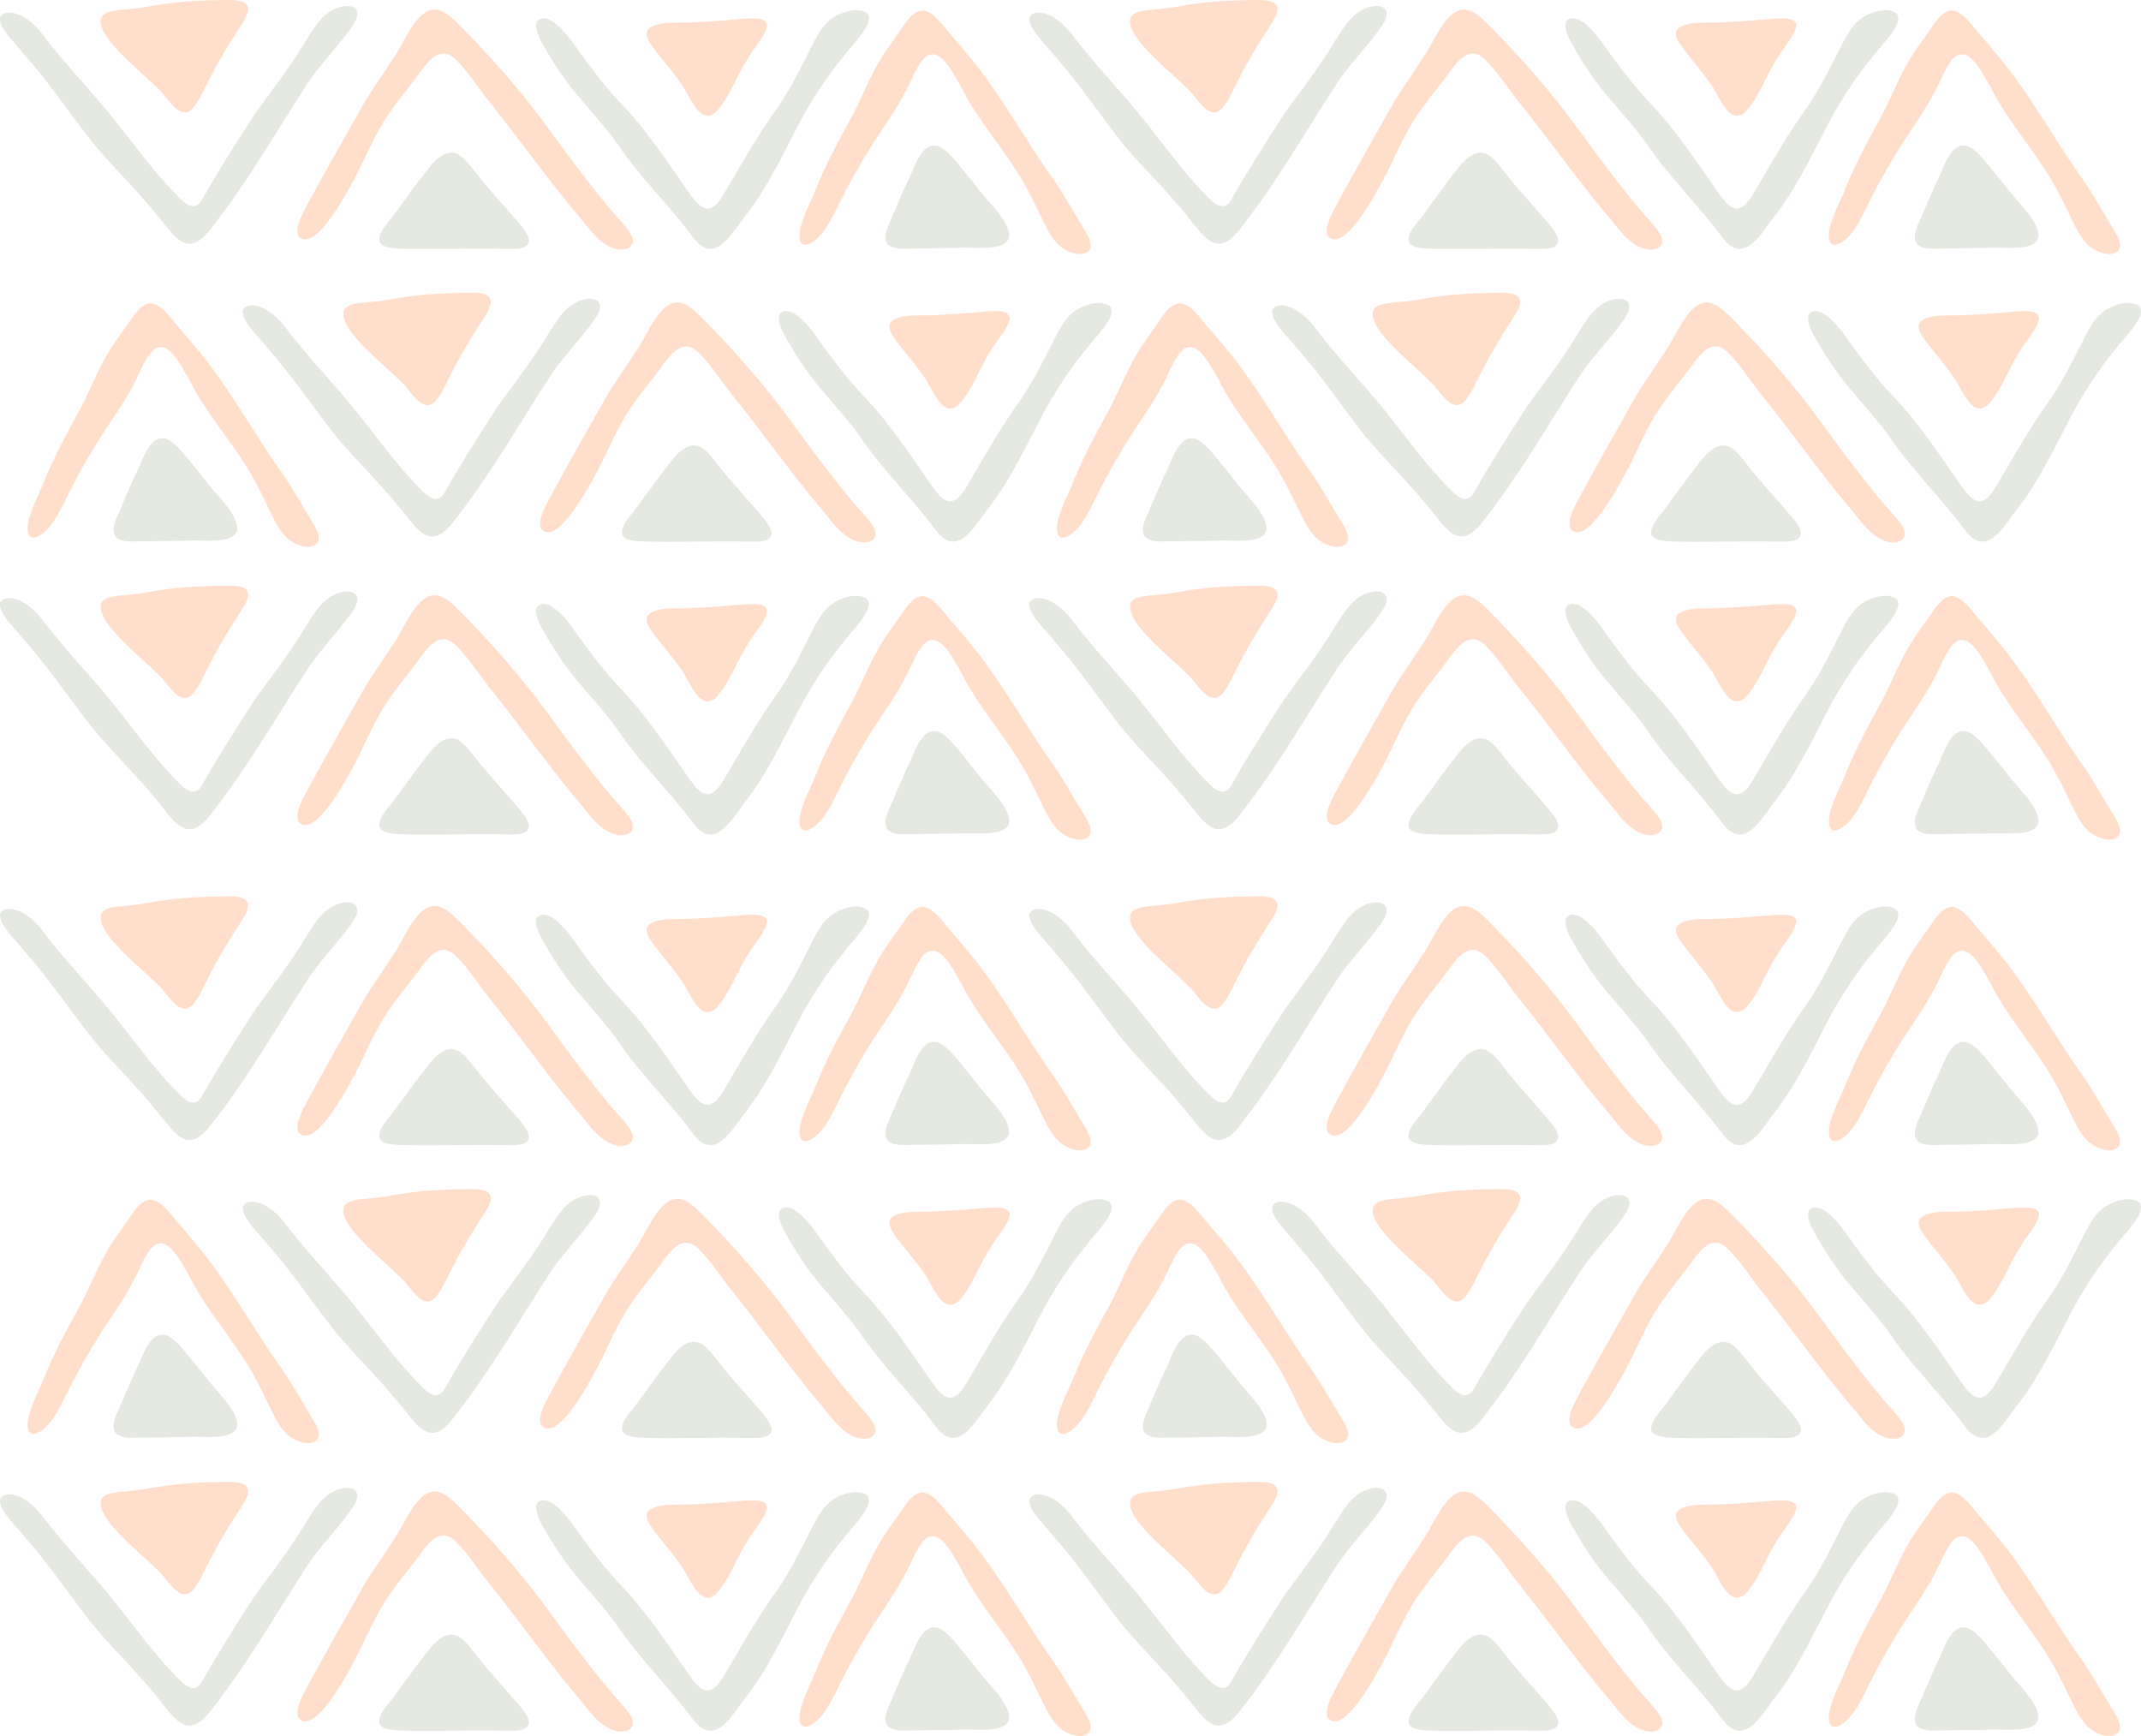 <svg xmlns="http://www.w3.org/2000/svg" width="592" height="480" viewBox="0 0 592 480" fill="none"><path d="M0.224 166.448C0.688 165.488 2.235 165.054 4.091 165.581C7.432 166.448 10.154 169.236 12.227 171.993C18.353 180.079 25.592 187.359 32.027 195.475C37.533 202.352 42.7 209.601 48.887 215.89C50.929 218.027 53.713 220.722 55.786 217.222C60.426 209.013 65.562 200.927 70.728 192.997C75.431 186.522 80.381 180.233 84.464 173.325C86.537 170.103 88.641 166.355 92.106 164.589C94.395 163.381 96.963 163.195 98.076 164.125C100.149 165.983 97.303 169.329 95.818 171.343C92.446 175.711 88.641 179.738 85.454 184.323C76.668 197.798 68.656 211.956 58.725 224.595C51.641 234.291 48.206 226.949 42.824 220.63C37.441 213.969 31.16 208.052 25.685 201.423C19.343 193.399 13.557 184.694 6.782 177.074C4.957 174.533 -0.828 169.453 0.1 166.51V166.448H0.224Z" fill="#E5E9E2"></path><path d="M28.191 166.417C29.026 165.302 30.944 164.93 32.46 164.744C35.182 164.496 38.121 164.248 40.874 163.753C47.835 162.421 54.92 162.018 61.973 161.925C64.139 162.018 68.099 161.522 68.625 164.187C68.718 165.859 67.387 167.811 66.428 169.298C63.396 173.914 60.488 178.716 57.983 183.672C56.529 186.305 55.384 189.403 53.466 191.696C50.589 195.165 47.557 190.89 45.67 188.598C42.452 184.106 25.344 172.086 28.129 166.51L28.191 166.417Z" fill="#FFDFCC"></path><path d="M82.608 227.29C87.465 232.401 97.489 212.358 99.376 208.703C102.098 203.034 104.635 197.241 108.378 192.16C110.327 189.434 112.462 186.832 114.504 184.168C117.505 180.264 121.093 173.635 126.043 178.406C129.508 181.813 132.169 186.15 135.231 189.961C143.306 199.967 150.761 210.592 158.929 220.413C162.115 223.882 164.714 228.622 169.231 230.419C172.726 231.875 176.625 230.233 174.304 226.453C173.624 225.307 172.448 223.944 171.458 222.829C167.993 219.019 164.776 214.96 161.651 210.871C158.217 206.441 154.876 201.918 151.597 197.365C144.605 187.792 136.747 178.777 128.518 170.351C126.229 168.121 123.537 164.775 120.258 164.558C114.968 164.527 111.627 174.193 108.781 178.003C106.213 182.123 103.336 185.964 100.861 190.085C95.663 199.223 90.311 208.703 85.362 217.779C84.031 220.475 81.401 224.378 82.515 227.228V227.29H82.608Z" fill="#FFDFCC"></path><path d="M105.037 228.994C106.12 230.512 108.997 230.574 110.915 230.667C120.227 230.914 129.601 230.512 138.913 230.698C141.109 230.605 146.028 231.348 146.276 228.436C146.183 226.825 144.729 225.09 143.677 223.789C139.501 218.895 135.077 214.217 131.179 209.167C130.065 207.742 128.858 206.163 127.466 205.109C124.001 202.352 120.444 205.884 118.34 208.641C115.308 212.482 112.431 216.478 109.554 220.413C108.162 222.674 104.016 226.268 105.006 228.932V228.994H105.037Z" fill="#E5E9E2"></path><path d="M148.689 167.563C151.659 165.178 156.268 170.816 158.032 173.232C162.394 179.304 166.848 185.469 172.077 190.89C179.038 198.263 184.606 206.751 190.36 215.022C191.722 216.912 193.609 219.7 195.836 219.607C198.744 219.081 200.26 215.053 201.838 212.699C205.983 205.543 210.253 198.232 215.141 191.448C218.915 185.934 221.792 179.955 224.824 173.976C226.247 171.188 227.917 168.307 230.547 166.665C233.269 164.992 237.198 163.939 239.642 165.519C242.489 168.059 235.002 174.905 233.362 177.383C229.217 182.34 225.628 187.792 222.38 193.399C217.275 202.786 213.006 212.637 206.447 221.187C202.426 226.206 197.661 235.84 191.474 227.383C184.885 218.461 176.717 210.716 170.53 201.423C167.127 196.745 163.229 192.532 159.517 188.102C155.928 183.827 152.896 179.118 150.174 174.286C149.122 172.489 147.451 169.205 148.658 167.594L148.72 167.532L148.689 167.563Z" fill="#E5E9E2"></path><path d="M221.606 229.18C222.225 229.861 223.308 229.768 224.607 228.932C228.505 226.361 230.454 221.187 232.589 217.098C235.342 211.646 238.405 206.256 241.715 201.113C244.685 196.528 247.902 192.098 250.377 187.235C251.955 184.385 253.131 180.977 255.111 178.468C259.596 173.387 263.556 182.402 265.66 185.748C270.332 195.289 277.663 203.096 282.954 212.265C284.964 215.735 286.635 219.39 288.398 222.984C289.822 225.896 291.43 229.087 294.215 230.791C296.597 232.216 299.288 232.711 300.897 231.441C302.691 229.737 300.495 226.515 299.35 224.595C296.72 220.351 294.338 215.952 291.492 211.832C283.665 200.927 277.261 188.938 268.785 178.499C266.99 176.268 265.103 174.1 263.247 171.9C260.834 169.36 258.607 165.333 255.204 164.806C251.8 164.93 249.851 169.329 247.902 171.776C246.634 173.604 245.304 175.401 244.097 177.291C240.818 182.402 238.683 188.133 235.93 193.461C232.217 200.184 228.505 206.968 225.628 214.093C224.36 217.594 219.472 225.989 221.575 229.118L221.637 229.18H221.606Z" fill="#FFDFCC"></path><path d="M245.335 229.304C247.315 231.224 250.47 230.543 253.811 230.605C257.524 230.543 261.236 230.512 264.949 230.45C268.723 230.047 277.787 231.689 278.994 227.6C279.644 223.294 272.652 217.284 270.208 213.721C268.599 211.739 266.99 209.725 265.382 207.773C263.464 205.45 261.236 202.786 259.163 202.228C254.461 201.113 252.636 209.167 250.811 212.327C249.511 215.146 248.305 217.965 247.098 220.815C245.861 224.037 243.912 226.794 245.304 229.211L245.366 229.273L245.335 229.304Z" fill="#E5E9E2"></path><path d="M179.037 170.258C181.141 167.408 188.721 168.462 192.155 168.059C196.826 167.935 201.528 167.408 206.2 167.068C208.118 167.068 211.768 166.541 212.109 168.864C211.614 172.179 208.396 175.091 206.819 178.065C203.539 182.96 201.869 188.815 197.878 192.997C193.176 196.869 190.515 187.575 188.133 184.818C185.967 181.627 183.245 178.592 180.894 175.494C179.873 174.038 178.233 172.024 179.007 170.289V170.196L179.037 170.258Z" fill="#FFDFCC"></path><path d="M67.325 85.501C67.79 84.541 69.336 84.107 71.192 84.633C74.534 85.501 77.256 88.289 79.329 91.046C85.454 99.132 92.694 106.411 99.128 114.528C104.635 121.405 109.801 128.654 115.989 134.943C118.03 137.08 120.815 139.775 122.888 136.275C127.528 128.066 132.664 119.98 137.83 112.05C142.532 105.575 147.482 99.286 151.566 92.378C153.639 89.156 155.742 85.408 159.207 83.642C161.496 82.434 164.064 82.248 165.178 83.177C167.251 85.036 164.405 88.382 162.92 90.396C159.547 94.763 155.742 98.791 152.556 103.376C143.77 116.851 135.757 131.009 125.826 143.648C118.742 153.344 115.308 146.002 109.925 139.683C104.542 133.022 98.262 127.105 92.786 120.476C86.444 112.452 80.659 103.747 73.884 96.127C72.059 93.586 66.273 88.506 67.202 85.563V85.501H67.325Z" fill="#E5E9E2"></path><path d="M95.292 85.439C96.127 84.324 98.045 83.952 99.561 83.766C102.284 83.518 105.223 83.27 107.976 82.775C114.937 81.443 122.021 81.04 129.075 80.947C131.24 81.04 135.2 80.544 135.726 83.209C135.819 84.881 134.489 86.833 133.53 88.32C130.498 92.936 127.59 97.737 125.084 102.694C123.63 105.327 122.485 108.425 120.567 110.718C117.69 114.187 114.658 109.912 112.771 107.62C109.554 103.128 92.446 91.108 95.23 85.532L95.292 85.439Z" fill="#FFDFCC"></path><path d="M149.71 146.343C154.567 151.454 164.59 131.411 166.477 127.756C169.2 122.087 171.737 116.294 175.48 111.213C177.429 108.487 179.563 105.885 181.605 103.221C184.606 99.317 188.195 92.688 193.145 97.459C196.61 100.866 199.27 105.203 202.333 109.014C210.407 119.02 217.863 129.645 226.03 139.466C229.217 142.935 231.815 147.675 236.332 149.472C239.828 150.928 243.726 149.286 241.406 145.506C240.725 144.36 239.55 142.997 238.56 141.882C235.095 138.072 231.877 134.013 228.753 129.924C225.319 125.494 221.978 120.971 218.698 116.418C211.707 106.845 203.849 97.83 195.62 89.404C193.33 87.174 190.639 83.828 187.36 83.611C182.069 83.58 178.728 93.246 175.882 97.056C173.314 101.176 170.437 105.017 167.962 109.138C162.765 118.276 157.413 127.756 152.463 136.832C151.133 139.528 148.503 143.431 149.617 146.281V146.343H149.71Z" fill="#FFDFCC"></path><path d="M172.139 148.047C173.221 149.565 176.099 149.627 178.017 149.72C187.329 149.967 196.702 149.565 206.014 149.751C208.211 149.658 213.13 150.401 213.377 147.489C213.284 145.878 211.83 144.143 210.778 142.842C206.602 137.948 202.178 133.27 198.28 128.22C197.166 126.795 195.96 125.215 194.568 124.162C191.103 121.405 187.545 124.937 185.441 127.694C182.41 131.535 179.533 135.531 176.655 139.466C175.263 141.727 171.118 145.321 172.108 147.985V148.047H172.139Z" fill="#E5E9E2"></path><path d="M215.79 86.585C218.76 84.2 223.37 89.838 225.133 92.254C229.495 98.326 233.95 104.491 239.178 109.912C246.139 117.285 251.708 125.773 257.462 134.044C258.823 135.934 260.71 138.722 262.938 138.629C265.846 138.103 267.362 134.075 268.939 131.721C273.085 124.565 277.354 117.254 282.242 110.47C286.016 104.956 288.894 98.977 291.925 92.998C293.348 90.21 295.019 87.329 297.649 85.687C300.371 84.014 304.3 82.961 306.744 84.541C309.59 87.081 302.104 93.927 300.464 96.405C296.318 101.362 292.73 106.814 289.481 112.421C284.377 121.808 280.108 131.659 273.549 140.209C269.527 145.228 264.763 154.862 258.576 146.405C251.986 137.483 243.819 129.738 237.631 120.445C234.228 115.767 230.33 111.554 226.618 107.124C223.029 102.849 219.998 98.14 217.275 93.308C216.223 91.511 214.553 88.227 215.759 86.616L215.821 86.554L215.79 86.585Z" fill="#E5E9E2"></path><path d="M8.175 148.202C8.793 148.883 9.876 148.79 11.175 147.954C15.073 145.383 17.022 140.209 19.157 136.12C21.91 130.668 24.973 125.277 28.283 120.135C31.253 115.55 34.471 111.12 36.946 106.257C38.523 103.407 39.699 99.999 41.679 97.49C46.165 92.409 50.125 101.424 52.228 104.77C56.9 114.311 64.232 122.118 69.522 131.287C71.533 134.757 73.203 138.412 74.967 142.006C76.39 144.918 77.999 148.109 80.783 149.812C83.165 151.237 85.856 151.733 87.465 150.463C89.259 148.759 87.063 145.537 85.918 143.617C83.289 139.373 80.907 134.974 78.06 130.854C70.234 119.949 63.83 107.96 55.353 97.521C53.559 95.29 51.672 93.122 49.815 90.922C47.402 88.382 45.175 84.355 41.772 83.828C38.369 83.952 36.42 88.351 34.471 90.798C33.202 92.626 31.872 94.423 30.666 96.312C27.386 101.424 25.252 107.155 22.498 112.483C18.786 119.206 15.073 125.99 12.196 133.115C10.928 136.616 6.04 145.011 8.144 148.14L8.205 148.202H8.175Z" fill="#FFDFCC"></path><path d="M31.903 148.357C33.883 150.277 37.038 149.596 40.38 149.658C44.092 149.596 47.804 149.565 51.517 149.503C55.291 149.1 64.356 150.742 65.562 146.653C66.212 142.347 59.22 136.337 56.776 132.774C55.167 130.792 53.559 128.778 51.95 126.826C50.032 124.503 47.804 121.839 45.732 121.281C41.029 120.166 39.204 128.22 37.379 131.38C36.079 134.199 34.873 137.018 33.666 139.868C32.429 143.09 30.48 145.847 31.872 148.264L31.934 148.326L31.903 148.357Z" fill="#E5E9E2"></path><path d="M246.139 89.28C248.243 86.43 255.822 87.484 259.256 87.081C263.928 86.957 268.63 86.43 273.302 86.09C275.22 86.09 278.87 85.563 279.21 87.886C278.715 91.201 275.498 94.113 273.92 97.087C270.641 101.982 268.97 107.836 264.98 112.019C260.277 115.891 257.617 106.597 255.234 103.84C253.069 100.649 250.347 97.614 247.995 94.516C246.974 93.06 245.335 91.046 246.108 89.311V89.218L246.139 89.28Z" fill="#FFDFCC"></path><path d="M0.224 4.554C0.688 3.594 2.235 3.16 4.091 3.686C7.432 4.554 10.154 7.342 12.227 10.099C18.353 18.184 25.592 25.464 32.027 33.581C37.533 40.458 42.7 47.707 48.887 53.996C50.929 56.133 53.713 58.828 55.786 55.328C60.426 47.118 65.562 39.033 70.728 31.102C75.431 24.628 80.381 18.339 84.464 11.431C86.537 8.209 88.641 4.461 92.106 2.695C94.395 1.487 96.963 1.301 98.076 2.23C100.149 4.089 97.303 7.435 95.818 9.448C92.446 13.816 88.641 17.844 85.454 22.428C76.668 35.904 68.656 50.061 58.725 62.701C51.641 72.397 48.206 65.055 42.824 58.735C37.441 52.075 31.16 46.158 25.685 39.529C19.343 31.505 13.557 22.8 6.782 15.18C4.957 12.639 -0.828 7.559 0.1 4.616V4.554H0.224Z" fill="#E5E9E2"></path><path d="M28.191 4.492C29.026 3.377 30.944 3.005 32.46 2.819C35.182 2.571 38.121 2.323 40.874 1.828C47.835 0.496 54.92 0.093 61.973 0C64.139 0.093 68.099 -0.403 68.625 2.261C68.718 3.934 67.387 5.886 66.428 7.373C63.396 11.989 60.488 16.79 57.983 21.747C56.529 24.38 55.384 27.478 53.466 29.77C50.589 33.24 47.557 28.965 45.67 26.673C42.452 22.181 25.344 10.161 28.129 4.585L28.191 4.492Z" fill="#FFDFCC"></path><path d="M82.608 65.365C87.465 70.476 97.489 50.433 99.376 46.778C102.098 41.109 104.635 35.316 108.378 30.235C110.327 27.509 112.462 24.907 114.504 22.243C117.505 18.339 121.093 11.71 126.043 16.481C129.508 19.888 132.169 24.225 135.231 28.036C143.306 38.042 150.761 48.667 158.929 58.488C162.115 61.957 164.714 66.697 169.231 68.494C172.726 69.95 176.625 68.308 174.304 64.528C173.624 63.382 172.448 62.019 171.458 60.904C167.993 57.093 164.776 53.035 161.651 48.946C158.217 44.516 154.876 39.993 151.597 35.44C144.605 25.867 136.747 16.852 128.518 8.426C126.229 6.196 123.537 2.85 120.258 2.633C114.968 2.602 111.627 12.268 108.781 16.078C106.213 20.198 103.336 24.039 100.861 28.16C95.663 37.298 90.311 46.778 85.362 55.854C84.031 58.55 81.401 62.453 82.515 65.303V65.365H82.608Z" fill="#FFDFCC"></path><path d="M105.037 67.1C106.12 68.618 108.997 68.68 110.915 68.772C120.227 69.02 129.601 68.618 138.913 68.803C141.109 68.71 146.028 69.454 146.276 66.542C146.183 64.931 144.729 63.196 143.677 61.895C139.501 57.001 135.077 52.323 131.179 47.273C130.065 45.848 128.858 44.268 127.466 43.215C124.001 40.458 120.444 43.99 118.34 46.747C115.308 50.588 112.431 54.584 109.554 58.519C108.162 60.78 104.016 64.374 105.006 67.038V67.1H105.037Z" fill="#E5E9E2"></path><path d="M148.689 5.638C151.659 3.253 156.268 8.891 158.032 11.307C162.394 17.379 166.848 23.544 172.077 28.965C179.038 36.338 184.606 44.826 190.36 53.097C191.722 54.987 193.609 57.775 195.836 57.682C198.744 57.156 200.26 53.128 201.838 50.774C205.983 43.618 210.253 36.307 215.141 29.523C218.915 24.009 221.792 18.03 224.824 12.051C226.247 9.263 227.917 6.382 230.547 4.74C233.269 3.067 237.198 2.014 239.642 3.594C242.489 6.134 235.002 12.98 233.362 15.458C229.217 20.415 225.628 25.867 222.38 31.474C217.275 40.861 213.006 50.712 206.447 59.262C202.426 64.281 197.661 73.915 191.474 65.458C184.885 56.536 176.717 48.791 170.53 39.498C167.127 34.82 163.229 30.607 159.517 26.177C155.928 21.902 152.896 17.193 150.174 12.361C149.122 10.564 147.451 7.28 148.658 5.669L148.72 5.607L148.689 5.638Z" fill="#E5E9E2"></path><path d="M221.606 67.254C222.225 67.936 223.308 67.843 224.607 67.007C228.505 64.436 230.454 59.262 232.589 55.173C235.342 49.721 238.405 44.33 241.715 39.188C244.685 34.603 247.902 30.173 250.377 25.31C251.955 22.459 253.131 19.052 255.111 16.543C259.596 11.462 263.556 20.477 265.66 23.823C270.332 33.364 277.663 41.17 282.954 50.34C284.964 53.81 286.635 57.465 288.398 61.059C289.822 63.971 291.43 67.162 294.215 68.865C296.597 70.29 299.288 70.786 300.897 69.516C302.691 67.812 300.495 64.59 299.35 62.67C296.72 58.426 294.338 54.027 291.492 49.907C283.665 39.002 277.261 27.013 268.785 16.574C266.99 14.343 265.103 12.175 263.247 9.975C260.834 7.435 258.607 3.408 255.204 2.881C251.8 3.005 249.851 7.404 247.902 9.851C246.634 11.679 245.304 13.476 244.097 15.365C240.818 20.477 238.683 26.208 235.93 31.536C232.217 38.259 228.505 45.043 225.628 52.168C224.36 55.669 219.472 64.064 221.575 67.193L221.637 67.254H221.606Z" fill="#FFDFCC"></path><path d="M245.335 67.409C247.315 69.33 250.47 68.649 253.811 68.71C257.524 68.649 261.236 68.618 264.949 68.556C268.723 68.153 277.787 69.795 278.994 65.706C279.644 61.4 272.652 55.39 270.208 51.827C268.599 49.845 266.99 47.831 265.382 45.879C263.464 43.556 261.236 40.892 259.163 40.334C254.461 39.219 252.636 47.273 250.811 50.433C249.511 53.252 248.305 56.071 247.098 58.921C245.861 62.143 243.912 64.9 245.304 67.317L245.366 67.378L245.335 67.409Z" fill="#E5E9E2"></path><path d="M179.037 8.333C181.141 5.483 188.721 6.537 192.155 6.134C196.826 6.01 201.528 5.483 206.2 5.142C208.118 5.142 211.768 4.616 212.109 6.939C211.614 10.254 208.396 13.166 206.819 16.14C203.539 21.035 201.869 26.89 197.878 31.072C193.176 34.944 190.515 25.65 188.133 22.893C185.967 19.702 183.245 16.666 180.894 13.569C179.873 12.113 178.233 10.099 179.007 8.364V8.271L179.037 8.333Z" fill="#FFDFCC"></path><path d="M284.841 166.448C285.305 165.488 286.852 165.054 288.708 165.581C292.049 166.448 294.771 169.236 296.844 171.993C302.97 180.079 310.209 187.359 316.644 195.475C322.15 202.352 327.317 209.601 333.504 215.89C335.546 218.027 338.33 220.722 340.403 217.222C345.043 209.013 350.179 200.927 355.345 192.997C360.048 186.522 364.998 180.233 369.081 173.325C371.154 170.103 373.258 166.355 376.723 164.589C379.012 163.381 381.58 163.195 382.693 164.125C384.766 165.983 381.92 169.329 380.435 171.343C377.063 175.711 373.258 179.738 370.071 184.323C361.285 197.798 353.273 211.956 343.342 224.595C336.258 234.291 332.824 226.949 327.441 220.63C322.058 213.969 315.778 208.052 310.302 201.423C303.96 193.399 298.174 184.694 291.399 177.074C289.574 174.533 283.789 169.453 284.717 166.51V166.448H284.841Z" fill="#E5E9E2"></path><path d="M312.808 166.417C313.643 165.302 315.561 164.93 317.077 164.744C319.799 164.496 322.738 164.248 325.492 163.753C332.452 162.421 339.537 162.018 346.59 161.925C348.756 162.018 352.716 161.522 353.242 164.187C353.335 165.859 352.004 167.811 351.045 169.298C348.014 173.914 345.106 178.716 342.6 183.672C341.146 186.305 340.001 189.403 338.083 191.696C335.206 195.165 332.174 190.89 330.287 188.598C327.069 184.106 309.961 172.086 312.746 166.51L312.808 166.417Z" fill="#FFDFCC"></path><path d="M367.225 227.29C372.082 232.401 382.106 212.358 383.993 208.703C386.715 203.034 389.252 197.241 392.995 192.16C394.944 189.434 397.079 186.832 399.121 184.168C402.121 180.264 405.71 173.635 410.66 178.406C414.125 181.813 416.785 186.15 419.848 189.961C427.923 199.967 435.378 210.592 443.546 220.413C446.732 223.882 449.331 228.622 453.848 230.419C457.343 231.875 461.241 230.233 458.921 226.453C458.241 225.307 457.065 223.944 456.075 222.829C452.61 219.019 449.393 214.96 446.268 210.871C442.834 206.441 439.493 201.918 436.214 197.365C429.222 187.792 421.364 178.777 413.135 170.351C410.846 168.121 408.154 164.775 404.875 164.558C399.585 164.527 396.244 174.193 393.397 178.003C390.83 182.123 387.953 185.964 385.478 190.085C380.28 199.223 374.928 208.703 369.978 217.779C368.648 220.475 366.019 224.378 367.132 227.228V227.29H367.225Z" fill="#FFDFCC"></path><path d="M389.654 228.994C390.737 230.512 393.614 230.574 395.532 230.667C404.844 230.914 414.218 230.512 423.53 230.698C425.726 230.605 430.645 231.348 430.893 228.436C430.8 226.825 429.346 225.09 428.294 223.789C424.117 218.895 419.694 214.217 415.796 209.167C414.682 207.742 413.475 206.163 412.083 205.109C408.618 202.352 405.061 205.884 402.957 208.641C399.925 212.482 397.048 216.478 394.171 220.413C392.779 222.674 388.633 226.268 389.623 228.932V228.994H389.654Z" fill="#E5E9E2"></path><path d="M433.306 167.563C436.276 165.178 440.885 170.816 442.649 173.232C447.011 179.304 451.466 185.469 456.694 190.89C463.655 198.263 469.223 206.751 474.977 215.022C476.339 216.912 478.226 219.7 480.453 219.607C483.361 219.081 484.877 215.053 486.455 212.699C490.6 205.543 494.87 198.232 499.758 191.448C503.532 185.934 506.409 179.955 509.441 173.976C510.864 171.188 512.534 168.307 515.164 166.665C517.886 164.992 521.815 163.939 524.259 165.519C527.106 168.059 519.619 174.905 517.979 177.383C513.834 182.34 510.245 187.792 506.997 193.399C501.892 202.786 497.623 212.637 491.064 221.187C487.043 226.206 482.278 235.84 476.091 227.383C469.502 218.461 461.334 210.716 455.147 201.423C451.744 196.745 447.846 192.532 444.133 188.102C440.545 183.827 437.513 179.118 434.791 174.286C433.739 172.489 432.068 169.205 433.275 167.594L433.337 167.532L433.306 167.563Z" fill="#E5E9E2"></path><path d="M506.223 229.18C506.842 229.861 507.925 229.768 509.224 228.932C513.122 226.361 515.071 221.187 517.206 217.098C519.959 211.646 523.022 206.256 526.332 201.113C529.302 196.528 532.519 192.098 534.994 187.235C536.572 184.385 537.748 180.977 539.728 178.468C544.213 173.387 548.173 182.402 550.277 185.748C554.949 195.289 562.28 203.096 567.571 212.265C569.581 215.735 571.252 219.39 573.015 222.984C574.439 225.896 576.047 229.087 578.832 230.791C581.214 232.216 583.905 232.711 585.514 231.441C587.308 229.737 585.112 226.515 583.967 224.595C581.337 220.351 578.955 215.952 576.109 211.832C568.282 200.927 561.878 188.938 553.402 178.499C551.607 176.268 549.72 174.1 547.864 171.9C545.451 169.36 543.224 165.333 539.82 164.806C536.417 164.93 534.468 169.329 532.519 171.776C531.251 173.604 529.921 175.401 528.714 177.291C525.435 182.402 523.3 188.133 520.547 193.461C516.834 200.184 513.122 206.968 510.245 214.093C508.977 217.594 504.089 225.989 506.192 229.118L506.254 229.18H506.223Z" fill="#FFDFCC"></path><path d="M529.952 229.304C531.932 231.224 535.087 230.543 538.428 230.605C542.141 230.543 545.853 230.512 549.566 230.45C553.34 230.047 562.404 231.689 563.611 227.6C564.261 223.294 557.269 217.284 554.825 213.721C553.216 211.739 551.607 209.725 549.999 207.773C548.081 205.45 545.853 202.786 543.78 202.228C539.078 201.113 537.253 209.167 535.427 212.327C534.128 215.146 532.922 217.965 531.715 220.815C530.478 224.037 528.529 226.794 529.921 229.211L529.983 229.273L529.952 229.304Z" fill="#E5E9E2"></path><path d="M463.655 170.258C465.758 167.408 473.338 168.462 476.772 168.059C481.443 167.935 486.145 167.408 490.817 167.068C492.735 167.068 496.385 166.541 496.726 168.864C496.231 172.179 493.013 175.091 491.436 178.065C488.156 182.96 486.486 188.815 482.495 192.997C477.793 196.869 475.132 187.575 472.75 184.818C470.584 181.627 467.862 178.592 465.511 175.494C464.49 174.038 462.85 172.024 463.624 170.289V170.196L463.655 170.258Z" fill="#FFDFCC"></path><path d="M351.942 85.501C352.406 84.541 353.953 84.107 355.809 84.633C359.151 85.501 361.873 88.289 363.946 91.046C370.071 99.132 377.31 106.411 383.745 114.528C389.252 121.405 394.418 128.654 400.606 134.943C402.648 137.08 405.432 139.775 407.505 136.275C412.145 128.066 417.281 119.98 422.447 112.05C427.149 105.575 432.099 99.286 436.183 92.378C438.256 89.156 440.359 85.408 443.824 83.642C446.113 82.434 448.681 82.248 449.795 83.177C451.868 85.036 449.022 88.382 447.537 90.396C444.164 94.763 440.359 98.791 437.173 103.376C428.387 116.851 420.374 131.009 410.444 143.648C403.359 153.344 399.925 146.002 394.542 139.683C389.159 133.022 382.879 127.105 377.403 120.476C371.061 112.452 365.276 103.747 358.501 96.127C356.676 93.586 350.891 88.506 351.819 85.563V85.501H351.942Z" fill="#E5E9E2"></path><path d="M379.909 85.439C380.745 84.324 382.663 83.952 384.179 83.766C386.901 83.518 389.84 83.27 392.593 82.775C399.554 81.443 406.638 81.04 413.692 80.947C415.858 81.04 419.818 80.544 420.343 83.209C420.436 84.881 419.106 86.833 418.147 88.32C415.115 92.936 412.207 97.737 409.701 102.694C408.247 105.327 407.102 108.425 405.184 110.718C402.307 114.187 399.275 109.912 397.388 107.62C394.171 103.128 377.063 91.108 379.847 85.532L379.909 85.439Z" fill="#FFDFCC"></path><path d="M434.327 146.343C439.184 151.454 449.207 131.411 451.094 127.756C453.817 122.087 456.353 116.294 460.097 111.213C462.046 108.487 464.18 105.885 466.222 103.221C469.223 99.317 472.812 92.688 477.762 97.459C481.227 100.866 483.887 105.203 486.95 109.014C495.024 119.02 502.48 129.645 510.647 139.466C513.834 142.935 516.432 147.675 520.949 149.472C524.445 150.928 528.343 149.286 526.023 145.506C525.342 144.36 524.167 142.997 523.177 141.882C519.712 138.072 516.494 134.013 513.37 129.924C509.936 125.494 506.594 120.971 503.315 116.418C496.323 106.845 488.466 97.83 480.237 89.404C477.947 87.174 475.256 83.828 471.976 83.611C466.686 83.58 463.345 93.246 460.499 97.056C457.931 101.176 455.054 105.017 452.579 109.138C447.382 118.276 442.03 127.756 437.08 136.832C435.75 139.528 433.12 143.431 434.234 146.281V146.343H434.327Z" fill="#FFDFCC"></path><path d="M456.756 148.047C457.838 149.565 460.716 149.627 462.634 149.72C471.946 149.967 481.319 149.565 490.631 149.751C492.828 149.658 497.747 150.401 497.994 147.489C497.901 145.878 496.447 144.143 495.395 142.842C491.219 137.948 486.795 133.27 482.897 128.22C481.783 126.795 480.577 125.215 479.185 124.162C475.72 121.405 472.162 124.937 470.058 127.694C467.027 131.535 464.15 135.531 461.272 139.466C459.88 141.727 455.735 145.321 456.725 147.985V148.047H456.756Z" fill="#E5E9E2"></path><path d="M500.407 86.585C503.377 84.2 507.987 89.838 509.75 92.254C514.112 98.326 518.567 104.491 523.795 109.912C530.756 117.285 536.325 125.773 542.079 134.044C543.44 135.934 545.327 138.722 547.555 138.629C550.463 138.103 551.979 134.075 553.556 131.721C557.702 124.565 561.971 117.254 566.859 110.47C570.633 104.956 573.511 98.977 576.542 92.998C577.965 90.21 579.636 87.329 582.266 85.687C584.988 84.014 588.917 82.961 591.361 84.541C594.207 87.081 586.721 93.927 585.081 96.405C580.935 101.362 577.347 106.814 574.098 112.421C568.994 121.808 564.725 131.659 558.166 140.209C554.144 145.228 549.38 154.862 543.193 146.405C536.603 137.483 528.436 129.738 522.248 120.445C518.845 115.767 514.947 111.554 511.235 107.124C507.646 102.849 504.615 98.14 501.892 93.308C500.84 91.511 499.17 88.227 500.376 86.616L500.438 86.554L500.407 86.585Z" fill="#E5E9E2"></path><path d="M292.791 148.202C293.41 148.883 294.493 148.79 295.792 147.954C299.69 145.383 301.639 140.209 303.774 136.12C306.527 130.668 309.59 125.277 312.9 120.135C315.87 115.55 319.088 111.12 321.562 106.257C323.14 103.407 324.316 99.999 326.296 97.49C330.782 92.409 334.741 101.424 336.845 104.77C341.517 114.311 348.849 122.118 354.139 131.287C356.15 134.757 357.82 138.412 359.584 142.006C361.007 144.918 362.615 148.109 365.4 149.812C367.782 151.237 370.473 151.733 372.082 150.463C373.876 148.759 371.68 145.537 370.535 143.617C367.906 139.373 365.524 134.974 362.677 130.854C354.85 119.949 348.446 107.96 339.97 97.521C338.175 95.29 336.288 93.122 334.432 90.922C332.019 88.382 329.792 84.355 326.389 83.828C322.986 83.952 321.037 88.351 319.088 90.798C317.819 92.626 316.489 94.423 315.282 96.312C312.003 101.424 309.868 107.155 307.115 112.483C303.403 119.206 299.69 125.99 296.813 133.115C295.545 136.616 290.657 145.011 292.76 148.14L292.822 148.202H292.791Z" fill="#FFDFCC"></path><path d="M316.52 148.357C318.5 150.277 321.656 149.596 324.997 149.658C328.709 149.596 332.421 149.565 336.134 149.503C339.908 149.1 348.972 150.742 350.179 146.653C350.829 142.347 343.837 136.337 341.393 132.774C339.784 130.792 338.176 128.778 336.567 126.826C334.649 124.503 332.421 121.839 330.349 121.281C325.646 120.166 323.821 128.22 321.996 131.38C320.696 134.199 319.49 137.018 318.283 139.868C317.046 143.09 315.097 145.847 316.489 148.264L316.551 148.326L316.52 148.357Z" fill="#E5E9E2"></path><path d="M530.756 89.28C532.86 86.43 540.439 87.484 543.873 87.081C548.545 86.957 553.247 86.43 557.918 86.09C559.837 86.09 563.487 85.563 563.827 87.886C563.332 91.201 560.115 94.113 558.537 97.087C555.258 101.982 553.587 107.836 549.597 112.019C544.894 115.891 542.234 106.597 539.851 103.84C537.686 100.649 534.964 97.614 532.612 94.516C531.591 93.06 529.952 91.046 530.725 89.311V89.218L530.756 89.28Z" fill="#FFDFCC"></path><path d="M284.841 4.554C285.305 3.594 286.852 3.16 288.708 3.686C292.049 4.554 294.771 7.342 296.844 10.099C302.97 18.184 310.209 25.464 316.644 33.581C322.15 40.458 327.317 47.707 333.504 53.996C335.546 56.133 338.33 58.828 340.403 55.328C345.043 47.118 350.179 39.033 355.345 31.102C360.048 24.628 364.998 18.339 369.081 11.431C371.154 8.209 373.258 4.461 376.723 2.695C379.012 1.487 381.58 1.301 382.693 2.23C384.766 4.089 381.92 7.435 380.435 9.448C377.063 13.816 373.258 17.844 370.071 22.428C361.285 35.904 353.273 50.061 343.342 62.701C336.258 72.397 332.824 65.055 327.441 58.735C322.058 52.075 315.778 46.158 310.302 39.529C303.96 31.505 298.174 22.8 291.399 15.18C289.574 12.639 283.789 7.559 284.717 4.616V4.554H284.841Z" fill="#E5E9E2"></path><path d="M312.808 4.492C313.643 3.377 315.561 3.005 317.077 2.819C319.799 2.571 322.738 2.323 325.492 1.828C332.452 0.496 339.537 0.093 346.59 0C348.756 0.093 352.716 -0.403 353.242 2.261C353.335 3.934 352.004 5.886 351.045 7.373C348.014 11.989 345.106 16.79 342.6 21.747C341.146 24.38 340.001 27.478 338.083 29.77C335.206 33.24 332.174 28.965 330.287 26.673C327.069 22.181 309.961 10.161 312.746 4.585L312.808 4.492Z" fill="#FFDFCC"></path><path d="M367.225 65.365C372.082 70.476 382.106 50.433 383.993 46.778C386.715 41.109 389.252 35.316 392.995 30.235C394.944 27.509 397.079 24.907 399.121 22.243C402.121 18.339 405.71 11.71 410.66 16.481C414.125 19.888 416.785 24.225 419.848 28.036C427.923 38.042 435.378 48.667 443.546 58.488C446.732 61.957 449.331 66.697 453.848 68.494C457.343 69.95 461.241 68.308 458.921 64.528C458.241 63.382 457.065 62.019 456.075 60.904C452.61 57.093 449.393 53.035 446.268 48.946C442.834 44.516 439.493 39.993 436.214 35.44C429.222 25.867 421.364 16.852 413.135 8.426C410.846 6.196 408.154 2.85 404.875 2.633C399.585 2.602 396.244 12.268 393.397 16.078C390.83 20.198 387.953 24.039 385.478 28.16C380.28 37.298 374.928 46.778 369.978 55.854C368.648 58.55 366.019 62.453 367.132 65.303V65.365H367.225Z" fill="#FFDFCC"></path><path d="M389.654 67.1C390.737 68.618 393.614 68.68 395.532 68.772C404.844 69.02 414.218 68.618 423.53 68.803C425.726 68.71 430.645 69.454 430.893 66.542C430.8 64.931 429.346 63.196 428.294 61.895C424.117 57.001 419.694 52.323 415.796 47.273C414.682 45.848 413.475 44.268 412.083 43.215C408.618 40.458 405.061 43.99 402.957 46.747C399.925 50.588 397.048 54.584 394.171 58.519C392.779 60.78 388.633 64.374 389.623 67.038V67.1H389.654Z" fill="#E5E9E2"></path><path d="M433.306 5.638C436.276 3.253 440.885 8.891 442.649 11.307C447.011 17.379 451.466 23.544 456.694 28.965C463.655 36.338 469.223 44.826 474.977 53.097C476.339 54.987 478.226 57.775 480.453 57.682C483.361 57.156 484.877 53.128 486.455 50.774C490.6 43.618 494.87 36.307 499.758 29.523C503.532 24.009 506.409 18.03 509.441 12.051C510.864 9.263 512.534 6.382 515.164 4.74C517.886 3.067 521.815 2.014 524.259 3.594C527.106 6.134 519.619 12.98 517.979 15.458C513.834 20.415 510.245 25.867 506.997 31.474C501.892 40.861 497.623 50.712 491.064 59.262C487.043 64.281 482.278 73.915 476.091 65.458C469.502 56.536 461.334 48.791 455.147 39.498C451.744 34.82 447.846 30.607 444.133 26.177C440.545 21.902 437.513 17.193 434.791 12.361C433.739 10.564 432.068 7.28 433.275 5.669L433.337 5.607L433.306 5.638Z" fill="#E5E9E2"></path><path d="M506.223 67.254C506.842 67.936 507.925 67.843 509.224 67.007C513.122 64.436 515.071 59.262 517.206 55.173C519.959 49.721 523.022 44.33 526.332 39.188C529.302 34.603 532.519 30.173 534.994 25.31C536.572 22.459 537.748 19.052 539.728 16.543C544.213 11.462 548.173 20.477 550.277 23.823C554.949 33.364 562.28 41.17 567.571 50.34C569.581 53.81 571.252 57.465 573.015 61.059C574.439 63.971 576.047 67.162 578.832 68.865C581.214 70.29 583.905 70.786 585.514 69.516C587.308 67.812 585.112 64.59 583.967 62.67C581.337 58.426 578.955 54.027 576.109 49.907C568.282 39.002 561.878 27.013 553.402 16.574C551.607 14.343 549.72 12.175 547.864 9.975C545.451 7.435 543.224 3.408 539.82 2.881C536.417 3.005 534.468 7.404 532.519 9.851C531.251 11.679 529.921 13.476 528.714 15.365C525.435 20.477 523.3 26.208 520.547 31.536C516.834 38.259 513.122 45.043 510.245 52.168C508.977 55.669 504.089 64.064 506.192 67.193L506.254 67.254H506.223Z" fill="#FFDFCC"></path><path d="M529.952 67.409C531.932 69.33 535.087 68.649 538.428 68.71C542.141 68.649 545.853 68.618 549.566 68.556C553.34 68.153 562.404 69.795 563.611 65.706C564.261 61.4 557.269 55.39 554.825 51.827C553.216 49.845 551.607 47.831 549.999 45.879C548.081 43.556 545.853 40.892 543.78 40.334C539.078 39.219 537.253 47.273 535.427 50.433C534.128 53.252 532.922 56.071 531.715 58.921C530.478 62.143 528.529 64.9 529.921 67.317L529.983 67.378L529.952 67.409Z" fill="#E5E9E2"></path><path d="M463.655 8.333C465.758 5.483 473.338 6.537 476.772 6.134C481.443 6.01 486.145 5.483 490.817 5.142C492.735 5.142 496.385 4.616 496.726 6.939C496.231 10.254 493.013 13.166 491.436 16.14C488.156 21.035 486.486 26.89 482.495 31.072C477.793 34.944 475.132 25.65 472.75 22.893C470.584 19.702 467.862 16.666 465.511 13.569C464.49 12.113 462.85 10.099 463.624 8.364V8.271L463.655 8.333Z" fill="#FFDFCC"></path><path d="M0.224 414.277C0.688 413.316 2.235 412.883 4.091 413.409C7.432 414.277 10.154 417.065 12.227 419.822C18.353 427.907 25.592 435.187 32.027 443.304C37.533 450.181 42.7 457.43 48.887 463.719C50.929 465.856 53.713 468.551 55.786 465.051C60.426 456.841 65.562 448.756 70.728 440.825C75.431 434.351 80.381 428.062 84.464 421.154C86.537 417.932 88.641 414.184 92.106 412.418C94.395 411.21 96.963 411.024 98.076 411.953C100.149 413.812 97.303 417.158 95.818 419.171C92.446 423.539 88.641 427.567 85.454 432.151C76.668 445.627 68.656 459.784 58.725 472.424C51.641 482.12 48.206 474.778 42.824 468.458C37.441 461.798 31.16 455.881 25.685 449.252C19.343 441.228 13.557 432.523 6.782 424.902C4.957 422.362 -0.828 417.282 0.1 414.339V414.277H0.224Z" fill="#E5E9E2"></path><path d="M28.191 414.246C29.026 413.13 30.944 412.759 32.46 412.573C35.182 412.325 38.121 412.077 40.874 411.582C47.835 410.25 54.92 409.847 61.973 409.754C64.139 409.847 68.099 409.351 68.625 412.015C68.718 413.688 67.387 415.64 66.428 417.127C63.396 421.743 60.488 426.544 57.983 431.501C56.529 434.134 55.384 437.232 53.466 439.524C50.589 442.994 47.557 438.719 45.67 436.426C42.452 431.935 25.344 419.915 28.129 414.339L28.191 414.246Z" fill="#FFDFCC"></path><path d="M82.608 475.119C87.465 480.23 97.489 460.187 99.376 456.531C102.098 450.862 104.635 445.069 108.378 439.989C110.327 437.263 112.462 434.661 114.504 431.996C117.505 428.093 121.093 421.464 126.043 426.234C129.508 429.642 132.169 433.979 135.231 437.789C143.306 447.796 150.761 458.421 158.929 468.241C162.115 471.711 164.714 476.451 169.231 478.248C172.726 479.704 176.625 478.062 174.304 474.282C173.624 473.136 172.448 471.773 171.458 470.658C167.993 466.847 164.776 462.789 161.651 458.7C158.217 454.27 154.876 449.747 151.597 445.193C144.605 435.621 136.747 426.606 128.518 418.18C126.229 415.95 123.537 412.604 120.258 412.387C114.968 412.356 111.627 422.021 108.781 425.832C106.213 429.952 103.336 433.793 100.861 437.913C95.663 447.052 90.311 456.532 85.362 465.608C84.031 468.303 81.401 472.207 82.515 475.057V475.119H82.608Z" fill="#FFDFCC"></path><path d="M105.037 476.823C106.12 478.34 108.997 478.402 110.915 478.495C120.227 478.743 129.601 478.34 138.913 478.526C141.109 478.433 146.028 479.177 146.276 476.265C146.183 474.654 144.729 472.919 143.677 471.618C139.501 466.724 135.077 462.046 131.179 456.996C130.065 455.571 128.858 453.991 127.466 452.938C124.001 450.181 120.444 453.712 118.34 456.47C115.308 460.311 112.431 464.307 109.554 468.241C108.162 470.503 104.016 474.096 105.006 476.761V476.823H105.037Z" fill="#E5E9E2"></path><path d="M148.689 415.392C151.659 413.007 156.268 418.645 158.032 421.061C162.394 427.133 166.848 433.298 172.077 438.719C179.038 446.092 184.606 454.58 190.36 462.851C191.722 464.741 193.609 467.529 195.836 467.436C198.744 466.909 200.26 462.882 201.838 460.528C205.983 453.372 210.253 446.061 215.141 439.277C218.915 433.762 221.792 427.783 224.824 421.805C226.247 419.016 227.917 416.136 230.547 414.494C233.269 412.821 237.198 411.767 239.642 413.347C242.489 415.888 235.002 422.734 233.362 425.212C229.217 430.169 225.628 435.621 222.38 441.228C217.275 450.615 213.006 460.466 206.447 469.016C202.426 474.034 197.661 483.669 191.474 475.212C184.885 466.29 176.717 458.545 170.53 449.252C167.127 444.574 163.229 440.361 159.517 435.931C155.928 431.656 152.896 426.947 150.174 422.114C149.122 420.318 147.451 417.034 148.658 415.423L148.72 415.361L148.689 415.392Z" fill="#E5E9E2"></path><path d="M221.606 477.008C222.225 477.69 223.308 477.597 224.607 476.761C228.505 474.189 230.454 469.016 232.589 464.927C235.342 459.475 238.405 454.084 241.715 448.942C244.685 444.357 247.902 439.927 250.377 435.063C251.955 432.213 253.131 428.806 255.111 426.296C259.596 421.216 263.556 430.231 265.66 433.576C270.332 443.118 277.663 450.924 282.954 460.094C284.964 463.564 286.635 467.219 288.398 470.813C289.822 473.725 291.43 476.915 294.215 478.619C296.597 480.044 299.288 480.54 300.897 479.27C302.691 477.566 300.495 474.344 299.35 472.424C296.72 468.179 294.338 463.781 291.492 459.66C283.665 448.756 277.261 436.767 268.785 426.327C266.99 424.097 265.103 421.928 263.247 419.729C260.834 417.189 258.607 413.162 255.204 412.635C251.8 412.759 249.851 417.158 247.902 419.605C246.634 421.433 245.304 423.23 244.097 425.119C240.818 430.231 238.683 435.962 235.93 441.29C232.217 448.012 228.505 454.797 225.628 461.922C224.36 465.422 219.472 473.818 221.575 476.946L221.637 477.008H221.606Z" fill="#FFDFCC"></path><path d="M245.335 477.132C247.315 479.053 250.47 478.371 253.811 478.433C257.524 478.371 261.236 478.34 264.949 478.279C268.723 477.876 277.787 479.518 278.994 475.428C279.644 471.122 272.652 465.113 270.208 461.55C268.599 459.567 266.99 457.554 265.382 455.602C263.464 453.279 261.236 450.615 259.163 450.057C254.461 448.942 252.636 456.996 250.811 460.156C249.511 462.975 248.305 465.794 247.098 468.644C245.861 471.866 243.912 474.623 245.304 477.039L245.366 477.101L245.335 477.132Z" fill="#E5E9E2"></path><path d="M179.037 418.087C181.141 415.237 188.721 416.29 192.155 415.888C196.826 415.764 201.528 415.237 206.2 414.896C208.118 414.896 211.768 414.37 212.109 416.693C211.614 420.008 208.396 422.92 206.819 425.894C203.539 430.788 201.869 436.643 197.878 440.825C193.176 444.698 190.515 435.404 188.133 432.647C185.967 429.456 183.245 426.42 180.894 423.322C179.873 421.866 178.233 419.853 179.007 418.118V418.025L179.037 418.087Z" fill="#FFDFCC"></path><path d="M67.325 333.33C67.79 332.369 69.336 331.936 71.192 332.462C74.534 333.33 77.256 336.118 79.329 338.875C85.454 346.96 92.694 354.24 99.128 362.357C104.635 369.234 109.801 376.483 115.989 382.771C118.03 384.909 120.815 387.604 122.888 384.104C127.528 375.894 132.664 367.809 137.83 359.878C142.532 353.404 147.482 347.115 151.566 340.207C153.639 336.985 155.742 333.237 159.207 331.471C161.496 330.263 164.064 330.077 165.178 331.006C167.251 332.865 164.405 336.211 162.92 338.224C159.547 342.592 155.742 346.619 152.556 351.204C143.77 364.68 135.757 378.837 125.826 391.476C118.742 401.173 115.308 393.831 109.925 387.511C104.542 380.851 98.262 374.934 92.786 368.305C86.444 360.281 80.659 351.576 73.884 343.955C72.059 341.415 66.273 336.335 67.202 333.392V333.33H67.325Z" fill="#E5E9E2"></path><path d="M95.292 333.268C96.127 332.153 98.045 331.781 99.561 331.595C102.284 331.347 105.223 331.099 107.976 330.604C114.937 329.271 122.021 328.869 129.075 328.776C131.24 328.869 135.2 328.373 135.726 331.037C135.819 332.71 134.489 334.662 133.53 336.149C130.498 340.765 127.59 345.566 125.084 350.523C123.63 353.156 122.485 356.254 120.567 358.546C117.69 362.016 114.658 357.741 112.771 355.448C109.554 350.957 92.446 338.937 95.23 333.361L95.292 333.268Z" fill="#FFDFCC"></path><path d="M149.71 394.172C154.567 399.283 164.59 379.24 166.477 375.584C169.2 369.915 171.737 364.122 175.48 359.042C177.429 356.316 179.563 353.714 181.605 351.049C184.606 347.146 188.195 340.517 193.145 345.287C196.61 348.695 199.27 353.032 202.333 356.842C210.407 366.848 217.863 377.474 226.03 387.294C229.217 390.764 231.815 395.504 236.332 397.3C239.828 398.756 243.726 397.115 241.406 393.335C240.725 392.189 239.55 390.826 238.56 389.711C235.095 385.9 231.877 381.842 228.753 377.753C225.319 373.323 221.978 368.8 218.698 364.246C211.707 354.674 203.849 345.659 195.62 337.233C193.33 335.003 190.639 331.657 187.36 331.44C182.069 331.409 178.728 341.074 175.882 344.885C173.314 349.005 170.437 352.846 167.962 356.966C162.765 366.105 157.413 375.584 152.463 384.661C151.133 387.356 148.503 391.26 149.617 394.11V394.172H149.71Z" fill="#FFDFCC"></path><path d="M172.139 395.875C173.221 397.393 176.099 397.455 178.017 397.548C187.329 397.796 196.702 397.393 206.014 397.579C208.211 397.486 213.13 398.23 213.377 395.318C213.284 393.707 211.83 391.972 210.778 390.671C206.602 385.776 202.178 381.099 198.28 376.049C197.166 374.624 195.96 373.044 194.568 371.991C191.103 369.234 187.545 372.765 185.441 375.522C182.41 379.364 179.533 383.36 176.655 387.294C175.263 389.556 171.118 393.149 172.108 395.814V395.875H172.139Z" fill="#E5E9E2"></path><path d="M215.79 334.414C218.76 332.029 223.37 337.667 225.133 340.083C229.495 346.155 233.95 352.32 239.178 357.741C246.139 365.114 251.708 373.602 257.462 381.873C258.823 383.763 260.71 386.551 262.938 386.458C265.846 385.931 267.362 381.904 268.939 379.55C273.085 372.394 277.354 365.083 282.242 358.298C286.016 352.784 288.894 346.805 291.925 340.826C293.348 338.038 295.019 335.157 297.649 333.516C300.371 331.843 304.3 330.789 306.744 332.369C309.59 334.91 302.104 341.756 300.464 344.234C296.318 349.191 292.73 354.643 289.481 360.25C284.377 369.637 280.108 379.488 273.549 388.038C269.527 393.056 264.763 402.691 258.576 394.234C251.986 385.312 243.819 377.567 237.631 368.273C234.228 363.596 230.33 359.383 226.618 354.953C223.029 350.678 219.998 345.969 217.275 341.136C216.223 339.339 214.553 336.056 215.759 334.445L215.821 334.383L215.79 334.414Z" fill="#E5E9E2"></path><path d="M8.175 396.03C8.793 396.712 9.876 396.619 11.175 395.783C15.073 393.211 17.022 388.038 19.157 383.949C21.91 378.496 24.973 373.106 28.283 367.964C31.253 363.379 34.471 358.949 36.946 354.085C38.523 351.235 39.699 347.828 41.679 345.318C46.165 340.238 50.125 349.253 52.228 352.598C56.9 362.14 64.232 369.946 69.522 379.116C71.533 382.586 73.203 386.241 74.967 389.835C76.39 392.747 77.999 395.937 80.783 397.641C83.165 399.066 85.856 399.562 87.465 398.292C89.259 396.588 87.063 393.366 85.918 391.446C83.289 387.201 80.907 382.803 78.06 378.682C70.234 367.778 63.83 355.789 55.353 345.349C53.559 343.119 51.672 340.95 49.815 338.751C47.402 336.211 45.175 332.183 41.772 331.657C38.369 331.781 36.42 336.18 34.471 338.627C33.202 340.455 31.872 342.251 30.666 344.141C27.386 349.253 25.252 354.984 22.498 360.312C18.786 367.034 15.073 373.819 12.196 380.944C10.928 384.444 6.04 392.84 8.144 395.968L8.205 396.03H8.175Z" fill="#FFDFCC"></path><path d="M31.903 396.185C33.883 398.106 37.038 397.424 40.38 397.486C44.092 397.424 47.804 397.393 51.517 397.331C55.291 396.929 64.356 398.571 65.562 394.481C66.212 390.175 59.22 384.166 56.776 380.603C55.167 378.62 53.559 376.607 51.95 374.655C50.032 372.332 47.804 369.668 45.732 369.11C41.029 367.995 39.204 376.049 37.379 379.209C36.079 382.028 34.873 384.847 33.666 387.697C32.429 390.919 30.48 393.676 31.872 396.092L31.934 396.154L31.903 396.185Z" fill="#E5E9E2"></path><path d="M246.139 337.109C248.243 334.259 255.822 335.312 259.256 334.91C263.928 334.786 268.63 334.259 273.302 333.918C275.22 333.918 278.87 333.392 279.21 335.715C278.715 339.03 275.498 341.942 273.92 344.916C270.641 349.81 268.97 355.665 264.98 359.847C260.277 363.72 257.617 354.426 255.234 351.669C253.069 348.478 250.347 345.442 247.995 342.344C246.974 340.888 245.335 338.875 246.108 337.14V337.047L246.139 337.109Z" fill="#FFDFCC"></path><path d="M0.224 252.383C0.688 251.422 2.235 250.989 4.091 251.515C7.432 252.383 10.154 255.171 12.227 257.928C18.353 266.013 25.592 273.293 32.027 281.41C37.533 288.287 42.7 295.536 48.887 301.824C50.929 303.962 53.713 306.657 55.786 303.157C60.426 294.947 65.562 286.862 70.728 278.931C75.431 272.457 80.381 266.168 84.464 259.26C86.537 256.038 88.641 252.29 92.106 250.524C94.395 249.316 96.963 249.13 98.076 250.059C100.149 251.918 97.303 255.264 95.818 257.277C92.446 261.645 88.641 265.672 85.454 270.257C76.668 283.733 68.656 297.89 58.725 310.529C51.641 320.226 48.206 312.884 42.824 306.564C37.441 299.904 31.16 293.987 25.685 287.357C19.343 279.334 13.557 270.629 6.782 263.008C4.957 260.468 -0.828 255.388 0.1 252.445V252.383H0.224Z" fill="#E5E9E2"></path><path d="M28.191 252.321C29.026 251.205 30.944 250.834 32.46 250.648C35.182 250.4 38.121 250.152 40.874 249.656C47.835 248.324 54.92 247.922 61.973 247.829C64.139 247.922 68.099 247.426 68.625 250.09C68.718 251.763 67.387 253.715 66.428 255.202C63.396 259.817 60.488 264.619 57.983 269.576C56.529 272.209 55.384 275.307 53.466 277.599C50.589 281.069 47.557 276.794 45.67 274.501C42.452 270.009 25.344 257.99 28.129 252.414L28.191 252.321Z" fill="#FFDFCC"></path><path d="M82.608 313.194C87.465 318.305 97.489 298.262 99.376 294.606C102.098 288.937 104.635 283.144 108.378 278.064C110.327 275.338 112.462 272.735 114.504 270.071C117.505 266.168 121.093 259.539 126.043 264.309C129.508 267.717 132.169 272.054 135.231 275.864C143.306 285.87 150.761 296.496 158.929 306.316C162.115 309.786 164.714 314.526 169.231 316.322C172.726 317.778 176.625 316.137 174.304 312.357C173.624 311.211 172.448 309.848 171.458 308.733C167.993 304.922 164.776 300.864 161.651 296.775C158.217 292.345 154.876 287.822 151.597 283.268C144.605 273.696 136.747 264.681 128.518 256.255C126.229 254.024 123.537 250.679 120.258 250.462C114.968 250.431 111.627 260.096 108.781 263.907C106.213 268.027 103.336 271.868 100.861 275.988C95.663 285.127 90.311 294.606 85.362 303.683C84.031 306.378 81.401 310.282 82.515 313.132V313.194H82.608Z" fill="#FFDFCC"></path><path d="M105.037 314.928C106.12 316.446 108.997 316.508 110.915 316.601C120.227 316.849 129.601 316.446 138.913 316.632C141.109 316.539 146.028 317.283 146.276 314.371C146.183 312.76 144.729 311.025 143.677 309.724C139.501 304.829 135.077 300.152 131.179 295.102C130.065 293.677 128.858 292.097 127.466 291.044C124.001 288.287 120.444 291.818 118.34 294.575C115.308 298.417 112.431 302.413 109.554 306.347C108.162 308.609 104.016 312.202 105.006 314.866V314.928H105.037Z" fill="#E5E9E2"></path><path d="M148.689 253.467C151.659 251.081 156.268 256.72 158.032 259.136C162.394 265.208 166.848 271.372 172.077 276.794C179.038 284.167 184.606 292.655 190.36 300.926C191.722 302.816 193.609 305.604 195.836 305.511C198.744 304.984 200.26 300.957 201.838 298.603C205.983 291.447 210.253 284.136 215.141 277.351C218.915 271.837 221.792 265.858 224.824 259.879C226.247 257.091 227.917 254.21 230.547 252.568C233.269 250.896 237.198 249.842 239.642 251.422C242.489 253.962 235.002 260.809 233.362 263.287C229.217 268.244 225.628 273.696 222.38 279.303C217.275 288.689 213.006 298.541 206.447 307.091C202.426 312.109 197.661 321.744 191.474 313.286C184.885 304.365 176.717 296.62 170.53 287.326C167.127 282.649 163.229 278.436 159.517 274.006C155.928 269.731 152.896 265.022 150.174 260.189C149.122 258.392 147.451 255.109 148.658 253.498L148.72 253.436L148.689 253.467Z" fill="#E5E9E2"></path><path d="M221.606 315.083C222.225 315.765 223.308 315.672 224.607 314.835C228.505 312.264 230.454 307.091 232.589 303.002C235.342 297.549 238.405 292.159 241.715 287.017C244.685 282.432 247.902 278.002 250.377 273.138C251.955 270.288 253.131 266.881 255.111 264.371C259.596 259.291 263.556 268.306 265.66 271.651C270.332 281.193 277.663 288.999 282.954 298.169C284.964 301.639 286.635 305.294 288.398 308.888C289.822 311.8 291.43 314.99 294.215 316.694C296.597 318.119 299.288 318.615 300.897 317.345C302.691 315.641 300.495 312.419 299.35 310.498C296.72 306.254 294.338 301.855 291.492 297.735C283.665 286.831 277.261 274.842 268.785 264.402C266.99 262.172 265.103 260.003 263.247 257.804C260.834 255.264 258.607 251.236 255.204 250.71C251.8 250.834 249.851 255.233 247.902 257.68C246.634 259.508 245.304 261.304 244.097 263.194C240.818 268.306 238.683 274.037 235.93 279.365C232.217 286.087 228.505 292.872 225.628 299.997C224.36 303.497 219.472 311.892 221.575 315.021L221.637 315.083H221.606Z" fill="#FFDFCC"></path><path d="M245.335 315.238C247.315 317.159 250.47 316.477 253.811 316.539C257.524 316.477 261.236 316.446 264.949 316.384C268.723 315.982 277.787 317.624 278.994 313.534C279.644 309.228 272.652 303.218 270.208 299.656C268.599 297.673 266.99 295.66 265.382 293.708C263.464 291.385 261.236 288.721 259.163 288.163C254.461 287.048 252.636 295.102 250.811 298.262C249.511 301.081 248.305 303.9 247.098 306.75C245.861 309.972 243.912 312.729 245.304 315.145L245.366 315.207L245.335 315.238Z" fill="#E5E9E2"></path><path d="M179.037 256.162C181.141 253.312 188.721 254.365 192.155 253.963C196.826 253.839 201.528 253.312 206.2 252.971C208.118 252.971 211.768 252.445 212.109 254.768C211.614 258.083 208.396 260.995 206.819 263.969C203.539 268.863 201.869 274.718 197.878 278.9C193.176 282.773 190.515 273.479 188.133 270.722C185.967 267.531 183.245 264.495 180.894 261.397C179.873 259.941 178.233 257.928 179.007 256.193V256.1L179.037 256.162Z" fill="#FFDFCC"></path><path d="M284.841 414.277C285.305 413.316 286.852 412.883 288.708 413.409C292.049 414.277 294.771 417.065 296.844 419.822C302.97 427.907 310.209 435.187 316.644 443.304C322.15 450.181 327.317 457.43 333.504 463.719C335.546 465.856 338.33 468.551 340.403 465.051C345.043 456.841 350.179 448.756 355.345 440.825C360.048 434.351 364.998 428.062 369.081 421.154C371.154 417.932 373.258 414.184 376.723 412.418C379.012 411.21 381.58 411.024 382.693 411.953C384.766 413.812 381.92 417.158 380.435 419.171C377.063 423.539 373.258 427.567 370.071 432.151C361.285 445.627 353.273 459.784 343.342 472.424C336.258 482.12 332.824 474.778 327.441 468.458C322.058 461.798 315.778 455.881 310.302 449.252C303.96 441.228 298.174 432.523 291.399 424.902C289.574 422.362 283.789 417.282 284.717 414.339V414.277H284.841Z" fill="#E5E9E2"></path><path d="M312.808 414.246C313.643 413.13 315.561 412.759 317.077 412.573C319.799 412.325 322.738 412.077 325.492 411.582C332.452 410.25 339.537 409.847 346.59 409.754C348.756 409.847 352.716 409.351 353.242 412.015C353.335 413.688 352.004 415.64 351.045 417.127C348.014 421.743 345.106 426.544 342.6 431.501C341.146 434.134 340.001 437.232 338.083 439.524C335.206 442.994 332.174 438.719 330.287 436.426C327.069 431.935 309.961 419.915 312.746 414.339L312.808 414.246Z" fill="#FFDFCC"></path><path d="M367.225 475.119C372.082 480.23 382.106 460.187 383.993 456.531C386.715 450.862 389.252 445.069 392.995 439.989C394.944 437.263 397.079 434.661 399.121 431.996C402.121 428.093 405.71 421.464 410.66 426.234C414.125 429.642 416.785 433.979 419.848 437.789C427.923 447.796 435.378 458.421 443.546 468.241C446.732 471.711 449.331 476.451 453.848 478.248C457.343 479.704 461.241 478.062 458.921 474.282C458.241 473.136 457.065 471.773 456.075 470.658C452.61 466.847 449.393 462.789 446.268 458.7C442.834 454.27 439.493 449.747 436.214 445.193C429.222 435.621 421.364 426.606 413.135 418.18C410.846 415.95 408.154 412.604 404.875 412.387C399.585 412.356 396.244 422.021 393.397 425.832C390.83 429.952 387.953 433.793 385.478 437.913C380.28 447.052 374.928 456.532 369.978 465.608C368.648 468.303 366.019 472.207 367.132 475.057V475.119H367.225Z" fill="#FFDFCC"></path><path d="M389.654 476.823C390.737 478.34 393.614 478.402 395.532 478.495C404.844 478.743 414.218 478.34 423.53 478.526C425.726 478.433 430.645 479.177 430.893 476.265C430.8 474.654 429.346 472.919 428.294 471.618C424.117 466.724 419.694 462.046 415.796 456.996C414.682 455.571 413.475 453.991 412.083 452.938C408.618 450.181 405.061 453.712 402.957 456.47C399.925 460.311 397.048 464.307 394.171 468.241C392.779 470.503 388.633 474.096 389.623 476.761V476.823H389.654Z" fill="#E5E9E2"></path><path d="M433.306 415.392C436.276 413.007 440.885 418.645 442.649 421.061C447.011 427.133 451.466 433.298 456.694 438.719C463.655 446.092 469.223 454.58 474.977 462.851C476.339 464.741 478.226 467.529 480.453 467.436C483.361 466.909 484.877 462.882 486.455 460.528C490.6 453.372 494.87 446.061 499.758 439.277C503.532 433.762 506.409 427.783 509.441 421.805C510.864 419.016 512.534 416.136 515.164 414.494C517.886 412.821 521.815 411.767 524.259 413.347C527.106 415.888 519.619 422.734 517.979 425.212C513.834 430.169 510.245 435.621 506.997 441.228C501.892 450.615 497.623 460.466 491.064 469.016C487.043 474.034 482.278 483.669 476.091 475.212C469.502 466.29 461.334 458.545 455.147 449.252C451.744 444.574 447.846 440.361 444.133 435.931C440.545 431.656 437.513 426.947 434.791 422.114C433.739 420.318 432.068 417.034 433.275 415.423L433.337 415.361L433.306 415.392Z" fill="#E5E9E2"></path><path d="M506.223 477.008C506.842 477.69 507.925 477.597 509.224 476.761C513.122 474.189 515.071 469.016 517.206 464.927C519.959 459.475 523.022 454.084 526.332 448.942C529.302 444.357 532.519 439.927 534.994 435.063C536.572 432.213 537.748 428.806 539.728 426.296C544.213 421.216 548.173 430.231 550.277 433.576C554.949 443.118 562.28 450.924 567.571 460.094C569.581 463.564 571.252 467.219 573.015 470.813C574.439 473.725 576.047 476.915 578.832 478.619C581.214 480.044 583.905 480.54 585.514 479.27C587.308 477.566 585.112 474.344 583.967 472.424C581.337 468.179 578.955 463.781 576.109 459.66C568.282 448.756 561.878 436.767 553.402 426.327C551.607 424.097 549.72 421.928 547.864 419.729C545.451 417.189 543.224 413.162 539.82 412.635C536.417 412.759 534.468 417.158 532.519 419.605C531.251 421.433 529.921 423.23 528.714 425.119C525.435 430.231 523.3 435.962 520.547 441.29C516.834 448.012 513.122 454.797 510.245 461.922C508.977 465.422 504.089 473.818 506.192 476.946L506.254 477.008H506.223Z" fill="#FFDFCC"></path><path d="M529.952 477.132C531.932 479.053 535.087 478.371 538.428 478.433C542.141 478.371 545.853 478.34 549.566 478.279C553.34 477.876 562.404 479.518 563.611 475.428C564.261 471.122 557.269 465.113 554.825 461.55C553.216 459.567 551.607 457.554 549.999 455.602C548.081 453.279 545.853 450.615 543.78 450.057C539.078 448.942 537.253 456.996 535.427 460.156C534.128 462.975 532.922 465.794 531.715 468.644C530.478 471.866 528.529 474.623 529.921 477.039L529.983 477.101L529.952 477.132Z" fill="#E5E9E2"></path><path d="M463.655 418.087C465.758 415.237 473.338 416.29 476.772 415.888C481.443 415.764 486.145 415.237 490.817 414.896C492.735 414.896 496.385 414.37 496.726 416.693C496.231 420.008 493.013 422.92 491.436 425.894C488.156 430.788 486.486 436.643 482.495 440.825C477.793 444.698 475.132 435.404 472.75 432.647C470.584 429.456 467.862 426.42 465.511 423.322C464.49 421.866 462.85 419.853 463.624 418.118V418.025L463.655 418.087Z" fill="#FFDFCC"></path><path d="M351.942 333.33C352.406 332.369 353.953 331.936 355.809 332.462C359.151 333.33 361.873 336.118 363.946 338.875C370.071 346.96 377.31 354.24 383.745 362.357C389.252 369.234 394.418 376.483 400.606 382.771C402.648 384.909 405.432 387.604 407.505 384.104C412.145 375.894 417.281 367.809 422.447 359.878C427.149 353.404 432.099 347.115 436.183 340.207C438.256 336.985 440.359 333.237 443.824 331.471C446.113 330.263 448.681 330.077 449.795 331.006C451.868 332.865 449.022 336.211 447.537 338.224C444.164 342.592 440.359 346.619 437.173 351.204C428.387 364.68 420.374 378.837 410.444 391.476C403.359 401.173 399.925 393.831 394.542 387.511C389.159 380.851 382.879 374.934 377.403 368.305C371.061 360.281 365.276 351.576 358.501 343.955C356.676 341.415 350.891 336.335 351.819 333.392V333.33H351.942Z" fill="#E5E9E2"></path><path d="M379.909 333.268C380.745 332.153 382.663 331.781 384.179 331.595C386.901 331.347 389.84 331.099 392.593 330.604C399.554 329.271 406.638 328.869 413.692 328.776C415.858 328.869 419.818 328.373 420.343 331.037C420.436 332.71 419.106 334.662 418.147 336.149C415.115 340.765 412.207 345.566 409.701 350.523C408.247 353.156 407.102 356.254 405.184 358.546C402.307 362.016 399.275 357.741 397.388 355.448C394.171 350.957 377.063 338.937 379.847 333.361L379.909 333.268Z" fill="#FFDFCC"></path><path d="M434.327 394.172C439.184 399.283 449.207 379.24 451.094 375.584C453.817 369.915 456.353 364.122 460.097 359.042C462.046 356.316 464.18 353.714 466.222 351.049C469.223 347.146 472.812 340.517 477.762 345.287C481.227 348.695 483.887 353.032 486.95 356.842C495.024 366.848 502.48 377.474 510.647 387.294C513.834 390.764 516.432 395.504 520.949 397.3C524.445 398.756 528.343 397.115 526.023 393.335C525.342 392.189 524.167 390.826 523.177 389.711C519.712 385.9 516.494 381.842 513.37 377.753C509.936 373.323 506.594 368.8 503.315 364.246C496.323 354.674 488.466 345.659 480.237 337.233C477.947 335.003 475.256 331.657 471.976 331.44C466.686 331.409 463.345 341.074 460.499 344.885C457.931 349.005 455.054 352.846 452.579 356.966C447.382 366.105 442.03 375.584 437.08 384.661C435.75 387.356 433.12 391.26 434.234 394.11V394.172H434.327Z" fill="#FFDFCC"></path><path d="M456.756 395.875C457.838 397.393 460.716 397.455 462.634 397.548C471.946 397.796 481.319 397.393 490.631 397.579C492.828 397.486 497.747 398.23 497.994 395.318C497.901 393.707 496.447 391.972 495.395 390.671C491.219 385.776 486.795 381.099 482.897 376.049C481.783 374.624 480.577 373.044 479.185 371.991C475.72 369.234 472.162 372.765 470.058 375.522C467.027 379.364 464.15 383.36 461.272 387.294C459.88 389.556 455.735 393.149 456.725 395.814V395.875H456.756Z" fill="#E5E9E2"></path><path d="M500.407 334.414C503.377 332.029 507.987 337.667 509.75 340.083C514.112 346.155 518.567 352.32 523.795 357.741C530.756 365.114 536.325 373.602 542.079 381.873C543.44 383.763 545.327 386.551 547.555 386.458C550.463 385.931 551.979 381.904 553.556 379.55C557.702 372.394 561.971 365.083 566.859 358.298C570.633 352.784 573.511 346.805 576.542 340.826C577.965 338.038 579.636 335.157 582.266 333.516C584.988 331.843 588.917 330.789 591.361 332.369C594.207 334.91 586.721 341.756 585.081 344.234C580.935 349.191 577.347 354.643 574.098 360.25C568.994 369.637 564.725 379.488 558.166 388.038C554.144 393.056 549.38 402.691 543.193 394.234C536.603 385.312 528.436 377.567 522.248 368.273C518.845 363.596 514.947 359.383 511.235 354.953C507.646 350.678 504.615 345.969 501.892 341.136C500.84 339.339 499.17 336.056 500.376 334.445L500.438 334.383L500.407 334.414Z" fill="#E5E9E2"></path><path d="M292.791 396.03C293.41 396.712 294.493 396.619 295.792 395.783C299.69 393.211 301.639 388.038 303.774 383.949C306.527 378.496 309.59 373.106 312.9 367.964C315.87 363.379 319.088 358.949 321.562 354.085C323.14 351.235 324.316 347.828 326.296 345.318C330.782 340.238 334.741 349.253 336.845 352.598C341.517 362.14 348.849 369.946 354.139 379.116C356.15 382.586 357.82 386.241 359.584 389.835C361.007 392.747 362.615 395.937 365.4 397.641C367.782 399.066 370.473 399.562 372.082 398.292C373.876 396.588 371.68 393.366 370.535 391.446C367.906 387.201 365.524 382.803 362.677 378.682C354.85 367.778 348.446 355.789 339.97 345.349C338.175 343.119 336.288 340.95 334.432 338.751C332.019 336.211 329.792 332.183 326.389 331.657C322.986 331.781 321.037 336.18 319.088 338.627C317.819 340.455 316.489 342.251 315.282 344.141C312.003 349.253 309.868 354.984 307.115 360.312C303.403 367.034 299.69 373.819 296.813 380.944C295.545 384.444 290.657 392.84 292.76 395.968L292.822 396.03H292.791Z" fill="#FFDFCC"></path><path d="M316.52 396.185C318.5 398.106 321.656 397.424 324.997 397.486C328.709 397.424 332.421 397.393 336.134 397.331C339.908 396.929 348.972 398.571 350.179 394.481C350.829 390.175 343.837 384.166 341.393 380.603C339.784 378.62 338.176 376.607 336.567 374.655C334.649 372.332 332.421 369.668 330.349 369.11C325.646 367.995 323.821 376.049 321.996 379.209C320.696 382.028 319.49 384.847 318.283 387.697C317.046 390.919 315.097 393.676 316.489 396.092L316.551 396.154L316.52 396.185Z" fill="#E5E9E2"></path><path d="M530.756 337.109C532.86 334.259 540.439 335.312 543.873 334.91C548.545 334.786 553.247 334.259 557.918 333.918C559.837 333.918 563.487 333.392 563.827 335.715C563.332 339.03 560.115 341.942 558.537 344.916C555.258 349.81 553.587 355.665 549.597 359.847C544.894 363.72 542.234 354.426 539.851 351.669C537.686 348.478 534.964 345.442 532.612 342.344C531.591 340.888 529.952 338.875 530.725 337.14V337.047L530.756 337.109Z" fill="#FFDFCC"></path><path d="M284.841 252.383C285.305 251.422 286.852 250.989 288.708 251.515C292.049 252.383 294.771 255.171 296.844 257.928C302.97 266.013 310.209 273.293 316.644 281.41C322.15 288.287 327.317 295.536 333.504 301.824C335.546 303.962 338.33 306.657 340.403 303.157C345.043 294.947 350.179 286.862 355.345 278.931C360.048 272.457 364.998 266.168 369.081 259.26C371.154 256.038 373.258 252.29 376.723 250.524C379.012 249.316 381.58 249.13 382.693 250.059C384.766 251.918 381.92 255.264 380.435 257.277C377.063 261.645 373.258 265.672 370.071 270.257C361.285 283.733 353.273 297.89 343.342 310.529C336.258 320.226 332.824 312.884 327.441 306.564C322.058 299.904 315.778 293.987 310.302 287.357C303.96 279.334 298.174 270.629 291.399 263.008C289.574 260.468 283.789 255.388 284.717 252.445V252.383H284.841Z" fill="#E5E9E2"></path><path d="M312.808 252.321C313.643 251.205 315.561 250.834 317.077 250.648C319.799 250.4 322.738 250.152 325.492 249.656C332.452 248.324 339.537 247.922 346.59 247.829C348.756 247.922 352.716 247.426 353.242 250.09C353.335 251.763 352.004 253.715 351.045 255.202C348.014 259.817 345.106 264.619 342.6 269.576C341.146 272.209 340.001 275.307 338.083 277.599C335.206 281.069 332.174 276.794 330.287 274.501C327.069 270.009 309.961 257.99 312.746 252.414L312.808 252.321Z" fill="#FFDFCC"></path><path d="M367.225 313.194C372.082 318.305 382.106 298.262 383.993 294.606C386.715 288.937 389.252 283.144 392.995 278.064C394.944 275.338 397.079 272.735 399.121 270.071C402.121 266.168 405.71 259.539 410.66 264.309C414.125 267.717 416.785 272.054 419.848 275.864C427.923 285.87 435.378 296.496 443.546 306.316C446.732 309.786 449.331 314.526 453.848 316.322C457.343 317.778 461.241 316.137 458.921 312.357C458.241 311.211 457.065 309.848 456.075 308.733C452.61 304.922 449.393 300.864 446.268 296.775C442.834 292.345 439.493 287.822 436.214 283.268C429.222 273.696 421.364 264.681 413.135 256.255C410.846 254.024 408.154 250.679 404.875 250.462C399.585 250.431 396.244 260.096 393.397 263.907C390.83 268.027 387.953 271.868 385.478 275.988C380.28 285.127 374.928 294.606 369.978 303.683C368.648 306.378 366.019 310.282 367.132 313.132V313.194H367.225Z" fill="#FFDFCC"></path><path d="M389.654 314.928C390.737 316.446 393.614 316.508 395.532 316.601C404.844 316.849 414.218 316.446 423.53 316.632C425.726 316.539 430.645 317.283 430.893 314.371C430.8 312.76 429.346 311.025 428.294 309.724C424.117 304.829 419.694 300.152 415.796 295.102C414.682 293.677 413.475 292.097 412.083 291.044C408.618 288.287 405.061 291.818 402.957 294.575C399.925 298.417 397.048 302.413 394.171 306.347C392.779 308.609 388.633 312.202 389.623 314.866V314.928H389.654Z" fill="#E5E9E2"></path><path d="M433.306 253.467C436.276 251.081 440.885 256.72 442.649 259.136C447.011 265.208 451.466 271.372 456.694 276.794C463.655 284.167 469.223 292.655 474.977 300.926C476.339 302.816 478.226 305.604 480.453 305.511C483.361 304.984 484.877 300.957 486.455 298.603C490.6 291.447 494.87 284.136 499.758 277.351C503.532 271.837 506.409 265.858 509.441 259.879C510.864 257.091 512.534 254.21 515.164 252.568C517.886 250.896 521.815 249.842 524.259 251.422C527.106 253.962 519.619 260.809 517.979 263.287C513.834 268.244 510.245 273.696 506.997 279.303C501.892 288.689 497.623 298.541 491.064 307.091C487.043 312.109 482.278 321.744 476.091 313.286C469.502 304.365 461.334 296.62 455.147 287.326C451.744 282.649 447.846 278.436 444.133 274.006C440.545 269.731 437.513 265.022 434.791 260.189C433.739 258.392 432.068 255.109 433.275 253.498L433.337 253.436L433.306 253.467Z" fill="#E5E9E2"></path><path d="M506.223 315.083C506.842 315.765 507.925 315.672 509.224 314.835C513.122 312.264 515.071 307.091 517.206 303.002C519.959 297.549 523.022 292.159 526.332 287.017C529.302 282.432 532.519 278.002 534.994 273.138C536.572 270.288 537.748 266.881 539.728 264.371C544.213 259.291 548.173 268.306 550.277 271.651C554.949 281.193 562.28 288.999 567.571 298.169C569.581 301.639 571.252 305.294 573.015 308.888C574.439 311.8 576.047 314.99 578.832 316.694C581.214 318.119 583.905 318.615 585.514 317.345C587.308 315.641 585.112 312.419 583.967 310.498C581.337 306.254 578.955 301.855 576.109 297.735C568.282 286.831 561.878 274.842 553.402 264.402C551.607 262.172 549.72 260.003 547.864 257.804C545.451 255.264 543.224 251.236 539.82 250.71C536.417 250.834 534.468 255.233 532.519 257.68C531.251 259.508 529.921 261.304 528.714 263.194C525.435 268.306 523.3 274.037 520.547 279.365C516.834 286.087 513.122 292.872 510.245 299.997C508.977 303.497 504.089 311.892 506.192 315.021L506.254 315.083H506.223Z" fill="#FFDFCC"></path><path d="M529.952 315.238C531.932 317.159 535.087 316.477 538.428 316.539C542.141 316.477 545.853 316.446 549.566 316.384C553.34 315.982 562.404 317.624 563.611 313.534C564.261 309.228 557.269 303.218 554.825 299.656C553.216 297.673 551.607 295.66 549.999 293.708C548.081 291.385 545.853 288.721 543.78 288.163C539.078 287.048 537.253 295.102 535.427 298.262C534.128 301.081 532.922 303.9 531.715 306.75C530.478 309.972 528.529 312.729 529.921 315.145L529.983 315.207L529.952 315.238Z" fill="#E5E9E2"></path><path d="M463.655 256.162C465.758 253.312 473.338 254.365 476.772 253.963C481.443 253.839 486.145 253.312 490.817 252.971C492.735 252.971 496.385 252.445 496.726 254.768C496.231 258.083 493.013 260.995 491.436 263.969C488.156 268.863 486.486 274.718 482.495 278.9C477.793 282.773 475.132 273.479 472.75 270.722C470.584 267.531 467.862 264.495 465.511 261.397C464.49 259.941 462.85 257.928 463.624 256.193V256.1L463.655 256.162Z" fill="#FFDFCC"></path></svg>